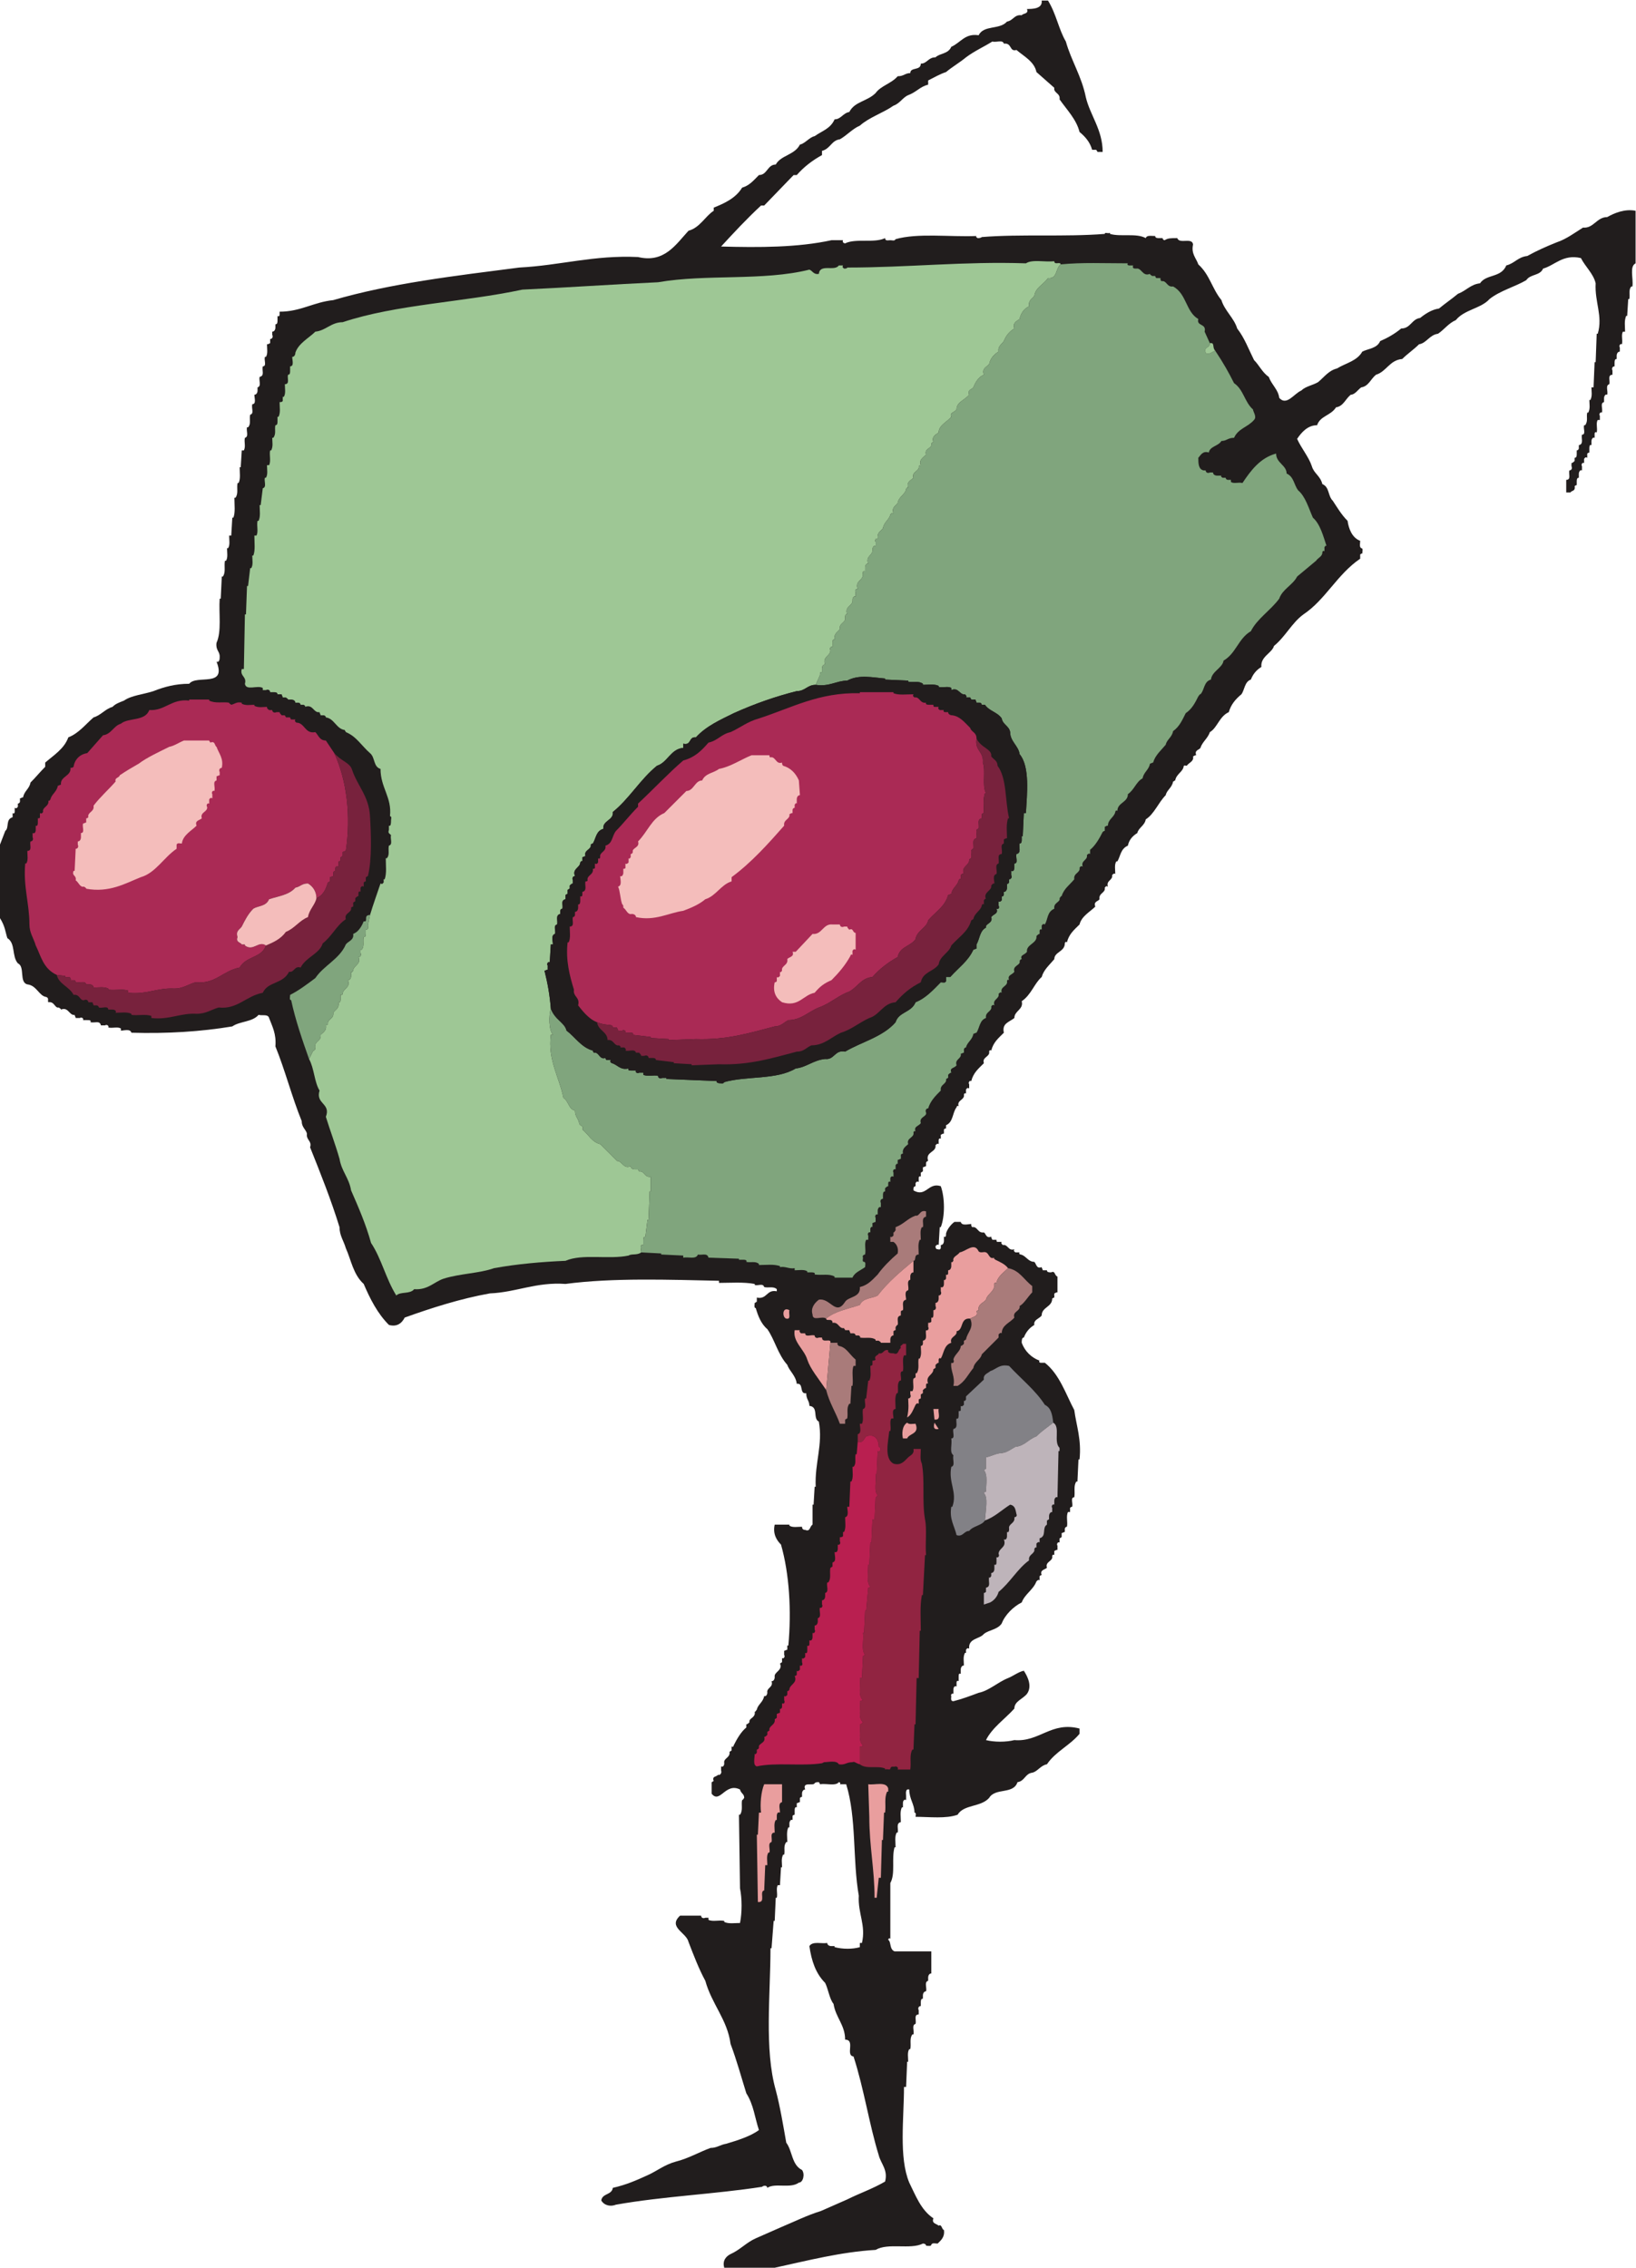 <?xml version="1.0" encoding="UTF-8" standalone="no"?>
<svg
   xmlns:dc="http://purl.org/dc/elements/1.1/"
   xmlns:cc="http://creativecommons.org/ns#"
   xmlns:rdf="http://www.w3.org/1999/02/22-rdf-syntax-ns#"
   xmlns:svg="http://www.w3.org/2000/svg"
   xmlns="http://www.w3.org/2000/svg"
   xmlns:sodipodi="http://sodipodi.sourceforge.net/DTD/sodipodi-0.dtd"
   xmlns:inkscape="http://www.inkscape.org/namespaces/inkscape"
   version="1.1"
   id="svg2"
   xml:space="preserve"
   width="207.467"
   height="287.6"
   viewBox="0 0 207.467 287.6"
   sodipodi:docname="Invader Groot.eps"><defs
     id="defs6" /><sodipodi:namedview
     pagecolor="#ffffff"
     bordercolor="#666666"
     borderopacity="1"
     objecttolerance="10"
     gridtolerance="10"
     guidetolerance="10"
     inkscape:pageopacity="0"
     inkscape:pageshadow="2"
     inkscape:window-width="640"
     inkscape:window-height="480"
     id="namedview4" /><g
     id="g10"
     inkscape:groupmode="layer"
     inkscape:label="ink_ext_XXXXXX"
     transform="matrix(1.333,0,0,-1.333,0,287.6)"><g
       id="g12"
       transform="scale(0.1)"><path
         d="m 997.004,2157 c 7.996,-13 9.996,-27 16.996,-39 5,-18 15,-33 19,-53 4,-17 16,-31 16,-52 h -5 c 0,1 -1,1 -1,2 h -4 c -2,7 -6,12 -12,17 -3,12 -12,21 -19,31 1,6 -6,6 -5,11 l -17,15 c -2,10 -12,15 -18.996,21 -7.004,-2 -4.008,7 -12.004,6 -1,4 -7.004,1 -11,2 -8,-5 -16.996,-9 -25,-15 -6.004,-5 -13,-9 -19,-14 -6,-2 -11,-5 -17.004,-8 v -4 c -7.996,-2 -10.992,-7 -18.996,-10 -5,-2 -8,-8 -14,-10 -10,-7 -22.996,-11 -32.004,-19 C 811,2035 806,2029 799,2025 c -8,-1 -9,-9 -16.996,-11 v -4 c -9.008,-5 -17.004,-11 -24.008,-19 H 755 l -27.996,-29 H 724 c -14,-13 -26.004,-26 -38,-39 36.004,-1 73,-1 105,6 h 11.004 c -1.004,-2 0.992,-3 1.996,-3 10,5 28.004,0 38.004,5 0,-3 2.996,-2 5,-2 1.996,0 3.996,-1 5,1 20.992,6 50.992,2 76.996,3 -1.004,-1 0,-1 1,-2 1,0 2.996,0 4,1 37,3 79,0 117,3 0,2 3,0 5,1 v -1 c 10,-3 25,1 34,-4 1,3 5,2 9,2 0,-2 2,-2 4,-2 h 3 c 0,-1 1,-2 2,-2 3,2 6,2 12,2 2,-6 14,1 15,-6 -2,-9 3,-13 5,-19 11,-10 13,-23 22,-34 3,-10 12,-17 15,-27 7,-9 11,-20 16,-30 5,-5 8,-12 14,-16 3,-8 9,-12 10,-20 7,-8 14,4 21,7 4,4 11,5 16,8 6,5 10,11 18,13 8,5 19,7 24,16 6,3 14,3 17,10 7,3 14,7 20,12 9,0 10,9 18,10 5,4 11,8 18,9 6,5 12,9 18,14 8,3 12,9 21,10 6,9 20,5 25,17 8,2 11,8 20,9 9,5 18,9 28,13 9,3 17,9 25,14 10,-1 13,10 23,10 7,4 17,8 27,6 v -50 c -6,-3 -2,-14 -3,-22 h -1 c -3,-3 -1,-8 -2,-12 h -1 l -1,-16 h -1 c -2,-5 -1,-10 -1,-15 h -2 c -2,-3 0,-8 -1,-12 -2,1 -3,-2 -2,-3 v -4 c -2,0 -3,-2 -3,-4 v -3 c -2,0 -2,-2 -2,-4 v -3 c -2,0 -3,-2 -2,-4 v -4 c -5,0 -2,-6 -3,-9 -4,-1 -1,-7 -2,-10 -2,1 -3,-2 -3,-3 v -4 c -4,-1 -1,-6 -2,-10 -2,1 -3,-2 -2,-3 v -4 h -2 c -2,-3 0,-8 -1,-12 -1,1 -2,0 -2,-1 v -4 c -2,1 -3,-2 -3,-3 v -4 c -2,1 -2,-2 -2,-3 v -4 c -1,0 -2,-1 -2,-1 v -4 c -2,1 -2,0 -3,-1 v -4 c -2,1 -3,-2 -2,-3 v -4 c -2,1 -3,-2 -3,-3 v -4 c -2,0 -2,-2 -2,-4 v -3 c -1,0 -2,-1 -2,-1 1,-5 -3,-4 -4,-6 h -4 v 12 c 5,0 2,6 3,9 2,0 3,2 2,4 v 3 c 1,0 2,1 3,2 v 3 c 2,0 2,2 2,4 v 3 c 1,0 2,1 2,2 v 3 c 5,1 2,7 3,10 4,0 1,6 2,9 h 1 c 3,4 1,8 2,12 h 1 c 2,4 1,8 1,12 h 1 c 2,4 1,8 1,12 h 2 l 1,24 h 1 l 1,27 h 1 c 5,17 -3,30 -2,48 -2,9 -10,16 -14,24 -17,4 -25,-7 -36,-10 -3,-7 -12,-5 -16,-11 -10,-6 -25,-10 -35,-18 -8,-9 -24,-10 -32,-20 -7,-3 -11,-9 -17,-13 -8,-1 -11,-9 -18,-10 -5,-5 -11,-9 -16,-14 -12,-1 -15,-12 -25,-15 -5,-4 -7,-11 -14,-12 -3,-2 -6,-7 -10,-7 -5,-4 -7,-11 -14,-12 -5,-8 -15,-8 -18,-17 -9,0 -15,-7 -19,-13 4,-9 11,-17 14,-26 2,-7 8,-9 10,-17 7,-3 5,-11 10,-16 4,-6 8,-13 14,-19 1,-7 4,-16 12,-19 0,-2 -1,-6 1,-7 2,0 1,-3 1,-5 -1,0 -2,-1 -2,-1 v -4 c -22,-15 -33,-39 -54,-53 -11,-8 -17,-21 -28,-30 -2,-7 -13,-10 -12,-20 -5,-3 -8,-7 -10,-12 -6,-2 -6,-10 -9,-14 -6,-5 -10,-10 -12,-17 -9,-4 -11,-15 -18,-19 -2,-6 -7,-9 -9,-15 -1,-2 -6,-2 -4,-7 -2,0 -2,-1 -3,-1 1,-5 -4,-6 -6,-9 -1,0 -3,1 -3,-1 -1,-5 -7,-7 -8,-13 -1,0 -1,-1 -2,-1 -1,-6 -6,-8 -7,-13 -7,-7 -11,-18 -19,-23 -1,-6 -7,-8 -8,-13 -5,-3 -8,-7 -9,-12 -7,-3 -7,-10 -10,-15 h -1 c -2,-3 -1,-8 -1,-12 -1,1 -2,0 -3,-1 1,-5 -6,-5 -4,-11 -2,1 -2,0 -3,-1 1,-5 -6,-5 -5,-11 -1,-2 -6,-2 -4,-7 -5,-5 -13,-9 -15,-17 -5,-5 -10,-9 -12,-17 -1,1 -2,0 -2,-1 0,-8 -10,-8 -10,-15 -5.004,-6 -10.004,-10 -12,-17 -7,-6 -10,-17 -18.996,-23 1.996,-8 -7.004,-9 -7.004,-16 -5,-4 -12.004,-5 -10,-14 -5,-5 -10,-9 -12.004,-17 -0.992,1 -1.996,0 -1.996,-1 1.004,-5 -7,-5 -5,-11 -5,-5 -10,-9 -12,-17 -1.996,1 -3,-2 -1.996,-3 v -4 C 920,1123 920,1122 919,1121 v -4 c -1.004,1 -1.996,0 -1.996,-1 0.992,-5 -7.004,-5 -5,-11 -1.004,1 -2.004,0 -2.004,-1 -4,-5 -2.996,-14 -10,-17 v -3 c -1,0 -2.004,-1 -2.004,-1 v -4 C 896,1079 896,1078 895,1078 v -4 c -1,1 -2.004,0 -2.004,-1 v -4 c -0.992,1 -1.996,0 -2.996,-1 1,-7 -10,-6 -7.004,-15 -0.992,0 -1.996,-1 -1.996,-2 v -3 c -1,0 -2,-1 -3.004,-1 v -4 c -0.992,0 -0.992,-1 -1.996,-1 v -4 c -1,1 -2,0 -2,-1 v -4 c -1.996,1 -1.996,0 -3,-1 v -3 c -1,0 -2,-1 -2,-2 v -2 c 12,-7 13.996,8 26,4 4,-11 4,-29 0,-39 h -1 l -1.004,-17 C 892.004,974 891,973 890,971.996 890,971 890,969 892.004,969 c 0.992,0 1.996,-1 2.996,1 v 3 c 2.004,0 2.996,2 2.996,3.996 V 981 c 2.004,-1 2.004,0.996 2.004,3 1,4 5,9 7.996,11 H 914 c 1,-4 7,-2 10,-2 0,-2 0,-2 1,-3 5,1 5,-6 11,-5 1.996,-1 1.996,-6 6.996,-4 0,-2 1.004,-2 1.004,-3 h 3.996 c 0,-1.004 0,-2 1.004,-2 h 3.996 c -0.992,-1 0,-2 1.004,-3 5,1 5,-6.004 11,-4 -1,-2.004 0,-2.004 1,-3 h 4 c -1,-1 0,-2 1,-2 5,-1 6.996,-7.004 13,-7.004 2,-1.996 2,-6.996 7,-5 C 991,951 992.004,950 992.004,949 H 996 c 0,-2.004 1.996,-2.004 4,-2.004 4,2.004 3,-2.996 6,-3.996 v -15 c -2,0 -2,-1.004 -3,-1.004 V 923 c -1,0 -2,-1.004 -2,-1.004 C 1001,914 991,914 991,906 c -2,-3 -8.004,-4.004 -7,-9.004 C 979,894 976,890 974,885 c -1.996,0 -1.996,-3.004 -1.996,-5 C 975,871.996 981,866 989,863 c -1.004,-1.004 0,-2 1,-2 h 4 c 14,-11 20,-30 28,-45 2,-15 7,-28 5,-47 h -1 l -1,-21 h -1 c -3,-4 -1,-10 -2,-15 -4,0 -1,-6.004 -2,-9 -1,0 -2,-1 -2,-1 v -4 h -2 c -2,-4 0,-10 -1,-14 -1,0 -2,-1 -2,-2 v -3 c -1,0 -2,-1 -3,-1 v -4 c -1,0 -1,-1 -2,-1 v -4 c -2,1 -3,-2 -2,-3.004 V 683 c -2,0 -2,-1.004 -3,-1.004 V 678 c -1,1 -2,0 -2,-1.004 1,-5 -7,-5 -5,-10.996 -2,-2 -7,-2 -5,-7 -1,0 -2,-1 -2,-1 v -4 c -1.004,1 -1.996,0 -3,-1 -3.004,-8 -11,-12 -13.996,-20.004 C 964,629 956,621 952.996,612.996 949,606.996 941,606.996 936,602.996 932.004,597.996 921,599 922.004,589 920,590 920,589 919,587.996 V 585 h -1.004 C 916,581 917.004,576.996 917.004,572.996 915,572.996 914,571 914,569 v -4 c -1.996,1 -1.996,-1 -1.996,-3.004 v -4 c -1.004,1.004 -2.004,0 -2.004,-1 v -4 c -2.004,1.004 -2.996,-1 -2.996,-2.996 v -4 C 906,546.996 904,545 905,544 c 0,-2.004 -1,-5 2.004,-5 7.996,2 15.992,5 23.996,7.996 10,2.004 18,10 28,14.004 5,1.996 10,5.996 15,6.996 3.996,-6 8.004,-15 3.004,-21.996 C 972.996,541 965,539 965,531.996 c -9,-10 -21,-17.996 -27.004,-30 8.004,-1.996 19.008,-1.996 27.004,0 24,-1.996 35,18.004 62,11 v -5 c -9,-11 -23,-16.996 -31,-28.996 -6,-1.004 -8.996,-7.004 -13.996,-8 C 975,470 975,462.996 967.996,461.996 964,450 947.004,456.996 941,446.996 932.996,437.996 917.004,441 911,431 c -11,-4.004 -27,-2 -40,-2 0,1 1.004,3.996 -1,3.996 0,8.004 -5,13.004 -5,22.004 -4,1 -2.996,-4 -2.996,-6 v -4 C 860,446 859,444 859,441.996 v -4 h -1.004 C 856,434 857.004,429 857.004,424 852.004,422.996 855,416.996 854,414 h -1.004 c -1.996,-4 -0.992,-9 -0.992,-14 H 851 c -3.004,-11 1.004,-25 -3.996,-34 v -53.004 c -1.004,1.004 -2.004,0 -2.004,-1 2.996,-1.996 1,-9 6,-10.996 h 35 v -21 c -2,0 -3.004,-2.004 -3.004,-4 v -3.004 c -3.996,-1 -0.992,-6.996 -1.996,-10 -2,0 -3.004,-1.996 -3.004,-3.996 v -3 C 876,256 876,254 876,251.996 V 249 c -2,0 -3.004,-2.004 -2,-4 v -4 c -5,0 -1.996,-6 -3,-9.004 -3.996,-0.996 -1,-6.996 -2,-10 h -1.004 c -2.996,-4 -0.992,-9 -1.996,-14 h -1 C 862.996,205 864,200 864,196 h -1.004 l -0.992,-24.004 H 860 c 0,-30 -5,-66.996 5,-90.996 6,-12 11,-26 22.996,-34.004 -1.996,-5 3.004,-5 5,-6.996 3.004,1.996 3.004,-4 5,-4 C 899,29 895,26 892.004,22.996 c -2.004,0 -5,1.004 -6.004,-1 C 886,20 882.004,21 881,21 c 0,0.996 -1,1.996 -3.004,1.996 -11.996,-6 -32.996,1.004 -45,-6 C 800,15 769,6.996 737.004,0 H 689 c -1.996,6.996 2,11 6,12.996 9,4 15,11.004 24,15 8.996,4 16,7.004 25,11.004 12,5 23.996,11 37,15 9,3.996 16.004,7 25,11 11.996,6 24,10 36.004,16.996 C 845,92.996 837.996,99 836,106.996 827.004,136 822.004,170 812.004,201 804,201.996 814,216.996 804,216.996 c 0,14.004 -9,21 -11.004,34.004 -3.996,5 -5,14 -7.996,20 -9,9 -12.996,20.996 -15,35 2.996,5 12.004,1.996 17.004,3 0,-2.004 1.996,-3 3.996,-3 h 3 v -1 c 8.004,-2.004 17,-2.004 23.996,0 v 4 H 820 c 4,17 -4,27.996 -2.996,45 C 811,387.996 815,427.996 805,460 h -6 c 1,1 0,1.996 -1.004,1.996 C 795,457.996 786,461 780,460 c 0,1 -1,1.996 -1,1.996 -1.996,0 -3,0 -4,-0.996 -1,-3.004 -12.004,1.996 -9,-6 -2,0 -3.004,-2.004 -3.004,-4 v -3.004 c -0.992,0 -1.996,-1 -1.996,-1 v -4 c -1,0 -2,-1 -3.004,-1 v -4 C 756,439 756,436 756,435 v -4 c -1,0 -2,-1 -2,-1 v -4 c -1.996,0.996 -3,-2 -3,-3.004 V 419 h -1 c -2.004,-4 -1,-10 -1,-14 h -1.004 C 745,401 747.004,396.996 746,392.996 h -1 C 742.996,389 744,385 744,381 h -1.004 l -0.992,-17 H 740 c -2.004,-3 0,-8 -1,-12.004 h -1.004 L 737.004,330 H 736 l -2,-26 h -1.004 c 0,-44 -5.992,-96.004 5,-135 4.008,-15 7.004,-33 10,-50 6.004,-8 5,-21.004 15,-26.004 C 766,89 764,81 760,81 c -7.996,-6 -22.996,0 -30,-5 0,0.996 -1,1.996 -2.004,1.996 -0.992,0 -1.996,0 -2.996,-1 C 680,70 631,67.996 586,60 c -5,-2.004 -11,-1 -13.996,4 0.992,7 10,5 10.992,12 C 596,79 605,82.996 616,87.996 c 9,4 16.004,10 26.996,13.004 12.004,3 22.004,9 33.004,13 6.004,0 9,2.996 15,3.996 10,3.004 23,7.004 31.004,13.004 -4.008,11.996 -5,24 -12.004,35 -5,15.996 -9,30.996 -15,46.996 -2.996,23.004 -17.996,38.004 -24,60 -6,11.004 -11,24 -16,37.004 -2.004,9 -20,14 -7.996,25 h 20 c 0,-2.004 1.996,-3.004 3.996,-2.004 h 3 V 331 c 3.996,-2 10,0 15,-1 v -1 c 3.996,-2.004 10,-1.004 15,-1.004 2,10 2,23.004 0,33.004 l -1.004,70 H 704 c 3.004,4 1,10 2,14 1.004,0 1.004,1 1.996,1.996 C 707.996,451 705,451 704,455 c -14,6.996 -19,-14 -26.996,-4 v 10.996 c 0.992,0 0.992,1 1.996,1 -1.996,5 3.004,4 3.996,6.004 2.004,-1.004 4.008,2 3.004,3.996 v 4 c 1.996,-0.996 3,1 3,3.004 -1.004,5 6,5 5,11 1,0 1,0.996 2,0.996 V 496 c 1.004,-1 1.996,0 1.996,0.996 C 701,502.996 705,510 710,514 v 2.996 c 1,0 2.004,1 2.996,2.004 -0.992,3.996 6.004,3.996 5,10 1.004,0 1.004,1 2.004,2 1,5 6,6.996 7.004,13 1.996,-1.004 2.996,2 2.996,2.996 -1,5 6,5 4,11 2,0 3.004,2.004 3.004,4 -1.004,5 7.996,6 5,13.004 0.992,0 0.992,1 1.996,1 v 4 c 2,-1 3.004,1.996 2,2.996 v 4 c 1.004,0 1.996,1 3,1 v 4 h 1 C 752.996,625 751,660 742.996,688 739,691.996 735,698 737.004,706.996 H 751 V 706 c 3,-2 8,-1 11.996,-1 0,-2 1.004,-3.004 3.004,-3.004 5,-1.996 4,3.004 6.996,5 V 726 H 774 l 1,17 h 1 c -1,23 6.996,40 3,62 -6.004,3 0,14 -9,15 0,5 -2.996,6 -2.996,11.996 C 760,831 765,841.996 757.996,841 757.004,849 751,853 749,859 c -9,10 -11.996,24 -19,34 -6,5 -9,13 -11,20 -1.996,0 -1.004,3.996 -1.004,5 1.004,0 1.004,1 2.004,1 v 4 c 10,-2 9,8 19,6 v 2 c -3,3 -8,0.996 -11.996,2 -1.004,3.996 -6.004,1 -9.008,2 v 1 C 707.004,938 695,936.996 684,936.996 V 939 c -46.996,1 -101.004,2.996 -146.004,-3 C 510,938 491,928 466,926.996 437.996,921.996 410,913 385,904 c -2.996,-6 -7.996,-9 -15,-7.004 -11,11.004 -17.996,25 -24,39.004 -10,9 -12,23 -17,34 -1.996,6.996 -6.004,11.996 -6.004,20 C 315,1016 305,1041 295,1066 c 2.004,6 -4,7 -2.996,13 -1.004,4 -5,6 -5,12 -9.008,22 -16.004,49 -25,71 0.992,12 -3.004,19 -6.004,27 -1,4 -7,2 -10,3 -6,-7 -18.004,-6 -25,-11 -30,-5 -62,-7 -96,-6 -1,4 -7.004,2 -10,2 v 2 c -2.996,2 -7.996,0 -12.004,1 1.004,2 -1.996,3 -2.996,2 h -4 c -1,5 -6,2 -10,3 1.004,2 -1,2 -3.004,2 H 79 c 1,2 -1.996,3 -3,2 h -3.996 c 0,1 -1.004,2 -1.004,3 -5,-1 -6,8 -13.004,5 0,1 -0.992,1 -1.996,2 -3.996,-1 -3.996,6 -10,5 -1,1 1.004,4 -2,5 -6.996,1 -9,11 -18,12 -8.004,2 -2,17 -8.996,20 C 11,1248 15,1260 7.004,1265 5,1271 5,1276 0,1284 v 70 l 5,13 c 4,3 0,11 7.004,13 v 4 c 0.992,-1 1.996,0 1.996,1 v 4 c 2,-1 2,0 3.004,1 v 3 c 0.992,0 1.996,1 1.996,2 v 3 c 1,0 2,1 3.004,1 0.992,6 5.992,8 6.996,14 5,5 8.996,10 13.996,15 v 4 C 51,1439 61,1445 65,1456 c 10,4 16,12 24,19 7,2 11,8 18.004,10 2.996,3 5.992,4 10.992,6 7.004,5 19.008,6 28.004,9 10,4 21.004,7 34,7 7.004,9 36,-4 26,21 3,-1 3,3 3,5 0,5 -4,6 -3,13 5,11 1.996,28 3,42 h 1 l 1,21 h 1.004 c 2.996,4 0.992,10 1.996,15 h 1 c 2.004,3 1,8 1,12 h 1.004 c 1.996,3 0.992,8 0.992,12 H 220 l 1,17 h 1.004 c 1.996,5 0.992,12 0.992,19 H 224 c 3.004,4 1,9 2,14 h 1.004 c 1.996,4 0.992,10 0.992,15 H 229 l 1,16 h 2.004 c 1.996,4 0,8 0.992,12 4.008,1 1.004,7 2.004,10 h 1 c 3,3 1.004,8 1.996,12 4.008,1 1.004,6 2.004,10 4,0 2.004,6 2.004,9 1.996,0 2.996,2 2.996,4 v 3 c 4,1 1,7 2.004,10 5,1 1.996,6 2.996,10 4,0 1,6 2.004,9 h 0.992 c 2.004,3 1.004,8 1.004,12 2,0 2,1 3.004,1 v 4 c 1.996,0 2.996,2 1.996,4 v 3 c 2,0 3.004,2 3.004,4 v 3 c 1.996,0 1.996,2 1.996,4 v 4 c 1,-1 2,0 2,1 v 3 c 20,0 31.996,9 51.004,11 55,16 115,23 176.996,31 38.996,2 71,12 113.004,10 25,-6 35.992,12 47.996,25 11,3 16,14 24,19 v 3 c 10,4 21,9 27,19 6.996,2 11.004,7 16.004,12 7.996,0 7.996,10 15.992,10 5,9 18.004,9 23.004,19 5,1 9,7 14,8 7.004,5 15,7 19,16 6,0 8.004,6 13.996,7 5,10 17.004,10 25,18 5,7 15,9 21.004,16 6,0 7,3 12,3 0,6 10,2 10,9 6.004,0 6.996,6 14,6 4,4 12.004,3 15,10 9,4 12.996,13 26,11 5,10 20,5 26.996,13 6.004,1 7.004,7 14.008,6 0.992,2 6.996,1 5,6 5,0 15,0 13.996,8 1.996,0 4,0 6.004,0"
         style="fill:#211d1d;fill-opacity:1;fill-rule:nonzero;stroke:none"
         id="path14" /><path
         d="m 1003,1909 c 0,-4 6,0 6,-3 -5,-4 -3,-14 -11.996,-13 -4.008,-6 -12.004,-9 -13.004,-17 -1.996,-3 -6.004,-4 -5,-10 -5,-2 -8,-7 -9,-12 -2.996,-2 -7.004,-4 -5,-9 -5,-3 -7.996,-7 -10,-12 -2.004,-3 -6,-5 -5,-10 -5,-3 -7.996,-7 -9,-12 -3.004,-3 -7,-4 -5,-10 -5,-2 -8.004,-7 -10,-12 -1,-2 -6,-2 -3.996,-7 -4.008,-5 -12.004,-7 -12.004,-14 -2.004,-3 -7.004,-3 -5,-7 -4,-5 -12.004,-8 -12.004,-15 -2.996,-2 -6.996,-4 -5,-9 -0.992,0 -1.996,-1 -1.996,-2 1.004,-4 -7,-4 -5,-10 -3.004,-3 -7,-5 -5,-10 -1,0 -2,-1 -2,-1 1,-5 -6.996,-5 -5,-11 -3,-3 -6.996,-4 -5,-10 -1.004,1 -1.996,0 -1.996,-1 -1.004,-5 -7.004,-7 -8.004,-13 -1.996,-3 -6.004,-4 -4,-10 -2.004,1 -2.004,0 -2.996,-1 -1.004,-5 -6.004,-7 -7.004,-13 -2.004,-3 -6,-4 -5,-10 -2.004,1 -2.996,-2 -2.004,-3 v -4 c -1.996,1 -2.996,-2 -2.996,-3 1,-6 -7.004,-6 -4,-14 -2,1 -3.004,-2 -3.004,-3 v -4 c -1.996,1 -2.996,-2 -1.996,-3 0,-6 -8.004,-6 -5,-14 -2,1 -3.004,-2 -2,-3 v -4 c -1.996,1 -3,-2 -3,-3 1.004,-6 -8.004,-6 -5,-14 -2,1 -2,-2 -2,-3 1,-5 -6.004,-5 -5,-11 -1.996,-3 -6.004,-4 -5,-10 -1.996,1 -1.996,-2 -1.996,-3 v -4 c -2.004,1 -3.004,-2 -2.004,-3 0,-6 -7.996,-6 -5,-14 -2.004,1 -2.996,-2 -2.996,-3 v -4 C 780,1519 780,1516 780,1515 l -4,-9 c -8.004,0 -10,-6 -18.004,-6 -20,-5 -40,-12 -60,-21 -11.996,-6 -25.992,-12 -35.992,-23 -7.004,1 -4.008,-8 -12.004,-6 v -4 c -12.004,-1 -15,-14 -25,-17 -16,-13 -26,-31 -42.004,-44 1.004,-8 -10,-8 -8.996,-16 -6.996,-2 -6.996,-9 -10,-14 -1.004,0 -1.996,-1 -1.996,-1 0.992,-5 -7.004,-5 -5,-11 -1.004,0 -2.004,-1 -3.004,-1 v -4 c -1.004,1 -1.004,0 -1.996,-1 0,-5 -8.004,-6 -5,-13 -2.004,0 -3.004,-2 -2.004,-4 v -3 c -1,0 -2.004,-1 -2.996,-2 v -3 C 541,1312 541,1311 540,1311 v -4 c -1,0 -2.004,-1 -2.004,-1 v -4 c -5,-1 -1.996,-6 -2.996,-9 -1,0 -2.004,-1 -2.004,-2 v -3 c -5,-1 -1.996,-7 -2.996,-10 -4,-1 -1,-6 -2.004,-9 C 524,1268 526,1262 526,1259 h -2 l -1.004,-17 C 521,1243 520,1240 521,1239 v -4 c -1,0 -2,-1 -3.004,-1 3.004,-12 5,-23 6.004,-36 -1.996,-7 -1.996,-20 2,-25 h -2 c -3,-24 8.004,-40 12,-60 5,-3 5,-11 11.004,-12 0,-6 2.996,-7 3.996,-12 0,-3 5,-2 3,-6 6,-5 8.996,-12 17,-14 l 16.004,-16 c 5,0 5.992,-8 12.996,-5 0,-2 2.004,-3 4,-3 h 3.004 c 0,-1 0.992,-1 0.992,-2 5,1 5,-6 11.004,-5 v -14 h -1.004 l -0.992,-27.004 H 616 L 614,981 c -1.996,0 -1.996,-2 -1.996,-4.004 V 973 c -4.008,1 -2.004,-4 -2.004,-7 -4,-3 -9,-1 -12.004,-3 C 579,959 554,965 537.996,958 515,956.996 492.004,955 470,951 c -14,-5 -32.004,-5 -47.996,-10 -9.008,-3 -15,-11 -28.004,-10 -4,-5 -13,-2 -16.996,-6 -10,16 -14.008,35 -24.008,50 -5,18 -11.996,34 -18.996,50 -1.996,12 -9,18 -11.004,30 -3.996,14 -8.996,27 -12.996,40 5,13 -10,12 -6,25 -5,8 -5,21 -10,30 l 3.996,8 c 2.004,0 2.004,2 2.004,4 -1,5 6,5 5,11 2.004,2 6,4 5,9 1,0 1,1 2.004,1 -1.004,5 5.992,5 5,11 1.996,3 5.992,4 5,10 1.996,-1 1.996,2 1.996,3 v 4 c 1,0 2,0 2,1 0,5 8,6 5,13 1.996,0 3,2 3,4 v 4 c 1,-1 1,0 2,1 0,5 8,6 5,13 1.996,0 3,2 1.996,4 v 3 H 344 c 3.004,3 1,8 2,12 1.996,0 1.996,2 1.996,4 v 3 c 2.004,0 3.004,2 2.004,4 l 2.004,10 c 2.996,10 6.996,21 10,30 1.996,-1 1.996,0 2.996,1 v 3 h 1 c 1.996,6 1.004,13 1.004,20 h 0.992 c 3.004,3 1.004,8 2.004,12 4,1 1,7 2.004,10 -2.004,2 -3.004,2 -2.004,5 v 4 c 2.004,-1 2.004,3 2.004,5 0,1 0.992,4 -1.004,4 1.996,18 -8.996,27 -8.996,45 -7.004,2 -5,11 -10,15 -8.004,7 -13.004,16 -23.004,20 0,1 -1.004,1 -1.004,2 -7.996,1 -10,11 -17.996,12 0,1 -1,2 -2.004,2 H 305 c 0,1 -1,2 -1,3 -6.004,-1 -6.004,8 -14,5 1,1 0,1 -1,2 h -3 c 0,1 -1,2 -2,2 h -3 c 0,2 -2,3 -3.996,3 H 274 c 0,1 -1.004,1 -1.996,2 H 269 c 0,1 -1.004,2 -1.004,3 H 264 c 0,2 -1.996,2 -4,2 h -2.996 c 0,2 -2.004,3 -4.008,2 H 250 v 2 c -5,3 -16,-3 -17.004,4 2.004,7 -5,7 -2.996,14 h 2.004 l 0.992,52 H 234 l 1,27 h 1 l 1.996,17 H 239 c 2,3 1,8 1,12 h 1 c 1.996,5 1.004,12 1.004,19 H 244 c 2,4 0,9 1,14 h 1 c 1.996,4 1.004,10 1.004,15 h 0.992 l 2.004,16 c 4,1 1,7 2.004,10 h 0.992 c 2.004,3 1.004,8 1.004,12 h 2 c 1.996,4 0,10 1.004,14 h 0.992 c 2.004,4 1.004,8 1.004,12 h 1 c 2.996,4 1,8 2.004,12 1.996,0 1.996,2 1.996,4 v 4 h 1 c 2.004,4 1,9 1,14 1.996,0 1.996,0 3,1 v 4 h 1 c 2.004,3 1,8 1,12 5,0 1.996,6 3,9 2,0 2,2 2,4 v 4 c 4,0 1.996,6 1.996,9 2.004,0 3.004,2 3.004,4 3,9 13,14 19,20 10,1 15,9 26,9 51.004,17 115,19 171.004,31 42.996,2 85.992,5 128.996,7 46.004,8 100,1 144,12 2.996,-1 4,-5 9,-4 1,10 15,2 18.996,8 h 4.008 c -1.004,-2 0,-2 0.992,-3 1.004,0 3.004,0 3.004,1 58,0 111.004,6 170,4 6.004,4 18,1 27,2"
         style="fill:#9ec795;fill-opacity:1;fill-rule:nonzero;stroke:none"
         id="path16" /><path
         d="m 1073,1907 c -1,-1 0,-2 1,-2 h 4 c -1,-3 1,-3 3,-3 5,1 6,-8 13,-5 0,-1 1,-1 2,-2 h 3 c 0,-1 1,-2 1,-2 h 4 c 0,-2 0,-2 1,-3 5,1 5,-6 11,-5 13,-7 12,-24 24,-31 -2,-7 8,-4 6,-12 l 5,-11 c 0,-5 -6,-3 -4,-9 1,-2 4,-1 9,2 8,-12 13,-21 18,-31 9,-6 10,-18 18,-25 0,-2 4,-7 1,-10 -6,-7 -15,-8 -19,-17 -6,0 -7,-3 -12,-3 -3,-5 -11,-5 -12,-11 -6,2 -8,-3 -10,-5 0,-5 0,-11 5,-12 h 2 c 0,-2 2,-3 4,-2 h 3 c 0,-2 2,-3 4,-3 h 4 c -1,-1 0,-1 1,-2 h 3 c 0,-1 1,-2 2,-2 h 3 v -2 c 3,-2 7,0 11,-1 8,12 17,24 32,28 0,-9 10,-11 10,-19 7,-3 7,-11 11,-16 7,-6 10,-17 14,-26 7,-6 10,-18 13,-27 -1,1 -1,0 -2,-1 v -4 c -1,1 -2,0 -2,-1 0,-4 -4,-5 -6,-8 -6,-5 -12,-10 -18,-15 -4,-8 -14,-12 -17,-21 -8,-11 -21,-19 -27,-31 -12,-7 -14,-21 -26,-28 -1,-7 -11,-10 -12,-18 -7,-2 -6,-10 -10,-14 -1,0 -1,-1 -2,-2 -3,-6 -6,-12 -12,-16 -3,-6 -6,-13 -12,-17 -1,-6 -6,-8 -7,-13 -5,-6 -10,-10 -12,-17 -1,0 -2,-1 -3,-1 -1,-6 -6,-8 -7,-14 -6,-3 -8,-11 -14,-15 0,-8 -10,-8 -10,-16 -1,1 -2,0 -2,-1 -1,-5 -7,-7 -7,-13 -2,0 -2,-1 -3,-1 v -4 c -1,0 -2,-1 -2,-1 -3,-6 -7,-13 -12,-17 v -4 c -1,1 -2,0 -3,-1 1,-5 -6,-5 -4,-11 -2,1 -2,0 -3,-1 1,-5 -6,-5 -5,-11 -4,-5 -10,-9 -12,-16 -1,0 -1,-1 -2,-2 1,-4 -6,-4 -5,-10 -7,-3 -5.996,-10 -9,-15 -1.996,1 -1.996,0 -3,-1 v -4 c -1,1 -2,0 -2,-1 v -3 c -1.004,0 -1.996,-1 -3,-2 1.004,-7 -10,-8 -8.996,-15 -2.004,-3 -7.004,-3 -5,-7 -1.004,0 -2.004,-1 -2.004,-2 1,-4 -7.004,-4 -5,-10 -2.004,-3 -7.004,-3 -5,-8 -1,1 -2.004,0 -2.004,-1 1.004,-5 -6.996,-5 -5,-11 -0.992,1 -1.996,0 -2.996,-1 1,-5 -6,-5 -4,-11 -2,1 -2,0 -3.004,-1 1.004,-5 -5.992,-5 -5,-11 -5.992,-2 -5.992,-9 -8.996,-14 -1.004,0 -1.996,-1 -3,-1 -1,-6 -6,-8 -7,-13 -1.004,0 -1.996,-1 -1.996,-2 v -3 c -1.004,0 -2.004,-1 -3.004,-1 1,-5 -6.004,-5 -4,-11 -2.004,-3 -7.004,-2 -5,-7 -1,0 -2.004,-1 -2.996,-2 v -3 c -1.004,0 -1.004,-1 -2.004,-1 1,-5 -6,-5 -5,-11 -5,-5 -10,-10 -12.004,-17 -1.996,0 -2.996,-2 -1.996,-4 1.004,-4 -7,-4 -5,-10 -2,-3 -7,-3 -5,-8 -1,1 -2,0 -2,-1 1,-5 -6.996,-5 -5,-11 -1.996,-2 -6.004,-4 -5,-9 -1.004,0 -1.996,-1 -1.996,-1 v -4 C 856,1055 855,1054 854,1054 v -4 c -1.004,1 -1.004,0 -1.996,-1 v -4 C 850,1046 849,1043 850,1042 v -4 c -2.004,1 -2.004,0 -2.996,-1 v -4 C 846,1034 845,1033 845,1032 v -3 c -1,0 -2.004,-1 -2.996,-2 v -3 C 840,1024 840,1022 840,1020 v -3 c -2.004,0 -2.996,-2 -2.004,-4 v -4 C 836,1010 835,1007 835,1006 v -4 c -2.004,1 -2.996,-2 -2.004,-3 v -4 C 832.004,995 831,994 830,994 v -4 c -1,1 -1,0 -2.004,-1 v -4 C 826,986 825,983 826,981.996 V 978 h -2 c -1.996,-4 0,-9 -1.004,-14 -0.992,0 -2.996,-1 -1.996,-3 0,-1 -1,-4.004 1.004,-4.004 1.996,0 0.992,-3.996 0.992,-5 -3.996,-2.996 -10,-5 -11.996,-10 H 794 V 943 c -5,3 -11.996,1 -19,2 1,1.996 -2.004,1.996 -2.996,1.996 h -4.008 V 948 C 765,950 760,949 756,949 v 2 c -5,-1 -8.996,2 -13.996,0.996 V 953 c -6.004,2 -13.004,1 -20,1 v 1 C 719,958 714,956 710,956.996 711,959 707.996,959 707.004,959 h -4.008 v 1 L 674,961 c -1.004,5 -6.996,2 -10,3 -1.996,-5 -9,-2.004 -14,-3 v 2 l -21,1 v 1 l -19,1 c 0,3 -2.004,8 2.004,7 v 3.996 c 0,2.004 0,4.004 1.996,4.004 l 2,15.996 h 1.004 L 617.996,1024 H 619 v 14 c -6.004,-1 -6.004,6 -11.004,5 0,1 -0.992,1 -0.992,2 H 604 c -1.996,0 -4,1 -4,3 -7.004,-3 -7.996,5 -12.996,5 L 571,1069 c -8.004,2 -11,9 -17,14 2,4 -3,3 -3,6 -1,5 -3.996,6 -3.996,12 -6.004,1 -6.004,9 -11.004,12 -3.996,20 -15,36 -12,60 h 2 c -3.996,5 -3.996,18 -2,25 3.996,-11 13.004,-13 15,-21 8.004,-6 13.996,-16 25,-19 0,-1 1,-2 1,-2 5,1 5,-7 11,-5 0,-1 1.004,-2 1.004,-2 H 581 c -1,-2 0,-2 1.004,-3 5,-1 7.996,-7 15.992,-5 -0.992,-2 1.004,-2 3.004,-2 h 4 c -1,-2 2.004,-3 2.996,-2 h 4.008 v -2 c 3.996,-2 10,0 13.996,-1 0,-2 1.996,-3 4,-2 h 4 v -1 l 48.004,-2 c -1.004,-1 0.992,-2 1.996,-2 2,0 3.996,-1 5,1 21,6 50,2 68.004,13 10,1 16.996,8 27.996,9 9,-1 9,9 19,7 15,9 36,14 48.004,28 2.996,10 15,9 18.996,19 10,4 16.996,12 24,19 2.004,0 4,-1 5,1 v 4 h 4 c 8.004,9 17,15 22,26 1.004,0 1.996,1 3,1 v 4 c 3.004,5 3.004,13 8.996,16 -0.992,4 7.004,4 5,10 2.004,3 7.004,3 5,8 2.004,-1 3.004,1 2.004,3 v 4 c 1,-1 2.004,0 2.996,1 v 4 c 1.004,-1 1.004,0 2.004,1 v 3 c 2.004,0 2.996,2 2.996,4 v 4 c 1.004,-1 1.004,0 2.004,1 v 3 c 2.004,0 2.996,2 2.004,4 v 4 c 1.996,-1 2.996,1 2.996,3 v 4 c 4,0 1,6 2.004,9 5,1 1.996,7 2.996,10 2.004,0 2.004,2 2.004,4 v 3 h 0.992 l 1.004,22 h 2 c 1.004,18 4,44 -6,56 -1,8 -9,12 -9,21 -1,6 -7,7 -8.004,13 -3.996,6 -11.996,7 -15.992,13 H 934 c 0,1 -1.004,2 -1.996,2 H 929 c 0,1 -1.004,2 -1.004,3 H 924 c 0,1 -1.004,1 -1.004,2 H 919 c 1,1 0,2 -1.004,3 -5,-1 -5.992,7 -12.996,4 v 2 c -2.996,2 -7.996,0 -12.004,1 v 1 c -3.996,2 -10,1 -15,1 v 1 C 874,1510 869,1508 864,1509 v 1 l -21.996,1 v 1 c -12.004,1 -25,4 -36.004,-2 -10,0 -17,-6 -30,-4 l 4,9 c 0,1 0,4 2.004,3 v 4 c 0,1 0.992,4 2.996,3 -2.996,8 5,8 5,14 -1,1 0,4 2.004,3 v 4 c 0,1 0,4 1.996,3 -1.004,6 3.004,7 5,10 -1.004,6 6,6 5,11 0,1 0,4 2,3 -3.004,8 6.004,8 5,14 0,1 1.004,4 3,3 v 4 c -1.004,1 0,4 2,3 -3.004,8 5,8 5,14 -1,1 0,4 1.996,3 v 4 c 0,1 1.004,4 3.004,3 -3.004,8 5,8 4,14 0,1 1,4 2.996,3 v 4 c -0.992,1 0,4 2.004,3 -1,6 2.996,7 5,10 1,6 6,8 7.004,13 0.992,1 0.992,2 2.996,1 -2.004,6 2.004,7 4,10 1,6 7,8 8.004,13 0,1 0.992,2 1.996,1 -1.996,6 2,7 5,10 -1.996,6 6,6 5,11 0,0 1,1 2,1 -2,5 1.996,7 5,10 -2,6 6.004,6 5,10 0,1 1.004,2 1.996,2 -1.996,5 2.004,7 5,9 0,7 8.004,10 12.004,15 -2.004,4 2.996,4 5,7 0,7 7.996,9 12.004,14 -2.004,5 2.996,5 3.996,7 1.996,5 5,10 10,12 -2,6 1.996,7 5,10 1.004,5 4,9 9,12 -1,5 2.996,7 5,10 2.004,5 5,9 10,12 -2.004,5 2.004,7 5,9 1,5 4,10 9,12 -1.004,6 3.004,7 5,10 1,8 8.996,11 13.004,17 8.996,-1 6.996,9 11.996,13 21,2 41,1 64,1"
         style="fill:#80a57d;fill-opacity:1;fill-rule:nonzero;stroke:none"
         id="path18" /><path
         d="m 1151,1831 c 5,1 2,-4 5,-7 -5,-3 -8,-4 -9,-2 -2,6 4,4 4,9"
         style="fill:#9ec795;fill-opacity:1;fill-rule:nonzero;stroke:none"
         id="path20" /><path
         d="m 524,1198 c -1.004,13 -3,24 -6.004,36 1.004,0 2.004,1 3.004,1 v 4 c -1,1 0,4 1.996,3 l 1.004,17 h 2 c 0,3 -2,9 1.996,10 1.004,3 -1.996,8 2.004,9 1,3 -2.004,9 2.996,10 v 3 c 0,1 1.004,2 2.004,2 1,3 -2.004,8 2.996,9 v 4 c 0,0 1.004,1 2.004,1 v 4 c 1,0 1,1 2.004,1 v 3 c 0.992,1 1.996,2 2.996,2 v 3 c -1,2 0,4 2.004,4 -3.004,7 5,8 5,13 0.992,1 0.992,2 1.996,1 v 4 c 1,0 2,1 3.004,1 -2.004,6 5.992,6 5,11 0,0 0.992,1 1.996,1 3.004,5 3.004,12 10,14 -1.004,8 10,8 8.996,16 16.004,13 26.004,31 42.004,44 10,3 12.996,16 25,17 v 4 c 7.996,-2 5,7 12.004,6 10,11 23.996,17 35.992,23 20,9 40,16 60,21 8.004,0 10,6 18.004,6 13,-2 20,4 30,4 11.004,6 24,3 36.004,2 v -1 L 864,1510 v -1 c 5,-1 10,1 13.996,-2 v -1 c 5,0 11.004,1 15,-1 v -1 c 4.008,-1 9.008,1 12.004,-1 v -2 c 7.004,3 7.996,-5 12.996,-4 1.004,-1 2.004,-2 1.004,-3 h 3.996 c 0,-1 1.004,-1 1.004,-2 h 3.996 c 0,-1 1.004,-2 1.004,-3 h 3.004 c 0.992,0 1.996,-1 1.996,-2 h 3.004 c 3.996,-6 11.996,-7 15.992,-13 1.004,-6 7.004,-7 8.004,-13 0,-9 8,-13 9,-21 10,-12 7.004,-38 6,-56 h -2 l -1.004,-22 h -0.992 v -3 c 0,-2 0,-4 -2.004,-4 -1,-3 2.004,-9 -2.996,-10 -1.004,-3 1.996,-9 -2.004,-9 v -4 c 0,-2 -1,-4 -2.996,-3 v -4 c 0.992,-2 0,-4 -2.004,-4 v -3 c -1,-1 -1,-2 -2.004,-1 v -4 c 0,-2 -0.992,-4 -2.996,-4 v -3 c -1,-1 -1,-2 -2.004,-1 v -4 c -0.992,-1 -1.996,-2 -2.996,-1 v -4 c 1,-2 0,-4 -2.004,-3 2.004,-5 -2.996,-5 -5,-8 2.004,-6 -5.992,-6 -5,-10 -5.992,-3 -5.992,-11 -8.996,-16 v -4 c -1.004,0 -1.996,-1 -3,-1 -5,-11 -13.996,-17 -22,-26 h -4 v -4 c -1,-2 -2.996,-1 -5,-1 -7.004,-7 -14,-15 -24,-19 -3.996,-10 -16,-9 -18.996,-19 C 840,1171 819,1166 804,1157 c -10,2 -10,-8 -19,-7 -11,-1 -17.996,-8 -27.996,-9 C 739,1130 710,1134 689,1128 c -1.004,-2 -3,-1 -5,-1 -1.004,0 -3,1 -1.996,2 L 634,1131 v 1 h -4 c -2.004,-1 -4,0 -4,2 -3.996,1 -10,-1 -13.996,1 v 2 h -4.008 c -0.992,-1 -3.996,0 -2.996,2 h -4 c -2,0 -3.996,0 -3.004,2 -7.996,-2 -10.992,4 -15.992,5 -1.004,1 -2.004,1 -1.004,3 h -3.996 c 0,0 -1.004,1 -1.004,2 -6,-2 -6,6 -11,5 0,0 -1,1 -1,2 -11.004,3 -16.996,13 -25,19 -1.996,8 -11.004,10 -15,21"
         style="fill:#211d1d;fill-opacity:1;fill-rule:nonzero;stroke:none"
         id="path22" /><path
         d="m 850,1498 c 5,-2 12.004,-1 19,-1 -1.004,-2 0,-2 1,-3 5,1 5,-6 11,-5 -1,-2 1.996,-2 3,-2 h 3.996 c 0,-1 0,-2 1.004,-2 h 3.996 c -0.992,-2 0,-2 1.004,-3 h 3.996 c -0.992,-1 0,-2 1.004,-2 h 3.004 c 0,-2 1.996,-3 3.996,-3 6.996,-1 11.004,-6 16.996,-12 1.004,-4 6.004,-4 6.004,-10 -1.996,-12 7,-12 6,-23 2.996,-8 -1,-22 2.996,-29 h -0.992 C 935,1397 936,1390 936,1384 c -1,0 -2,-1 -2,-1 v -4 c -5,-1 -1.996,-6 -3,-10 -3.996,0 -1,-6 -2,-9 -5,-1 -1.996,-7 -3,-10 -3.996,-1 -1,-6 -2,-9 -1.004,0 -1.996,-1 -1.996,-2 0,-5 -8.004,-6 -5,-13 -1.004,1 -2.004,0 -3.004,-1 v -4 c -1.004,1 -1.004,0 -1.996,-1 -1.004,-5 -6.004,-7 -7.004,-13 -1,0 -2.004,-1 -2.996,-1 -3.004,-11 -12.004,-16 -19.008,-24 -0.992,-7 -10.992,-10 -11.996,-18 -5,-7 -15,-7 -17,-17 -9,-5 -16.996,-11 -24,-19 -12.004,-1 -15,-12 -25,-15 -9,-4 -17.004,-11 -26,-14 -10,-4 -16.996,-12 -29,-12 -4,-2 -7.004,-6 -12.996,-6 -23.004,-6 -45,-13 -75,-12 L 636,1168 v 1 l -17,1 v 1 l -16.996,2 c 0.992,2 -1.004,2 -3.004,2 h -4 c 1,2 -2.004,3 -2.996,2 h -4.008 c 0,1 -0.992,2 -0.992,3 h -4.008 c 0,4 -5.992,1 -15,5 -7.996,3 -13.996,11 -17.996,16 2.004,8 -5,8 -4,15 -3.996,13 -8.004,28 -6,45 h 1 c 1.996,4 1.004,10 1.004,15 5,0 1.996,6 2.996,9 1,0 2.004,1 2.004,2 v 3 c 1.996,0 2.996,2 2.996,4 v 3 c 2.004,0 2.004,2 2.004,4 v 4 c 0.992,-1 1.996,0 1.996,1 v 3 c 5,1 2,7 3.004,10 0.992,0 1.996,0 1.996,1 -1.004,5 6,5 5,11 1,0 2,0 2,1 v 4 c 1.996,-1 1.996,0 3,1 v 4 c 1,-1 2,0 2,1 -1,5 6.004,5 5,11 6.996,2 6.004,9 10,14 6.996,7 13,15 21.004,23 v 3 c 15,14 28.996,29 42.996,41 11,3 17.004,9 24,17 8.996,2 12,8 21,10 9,4 16,10 27.004,13 30.992,10 56.996,25 95.992,24 v 1 H 850 v -1"
         style="fill:#aa2a55;fill-opacity:1;fill-rule:nonzero;stroke:none"
         id="path24" /><path
         d="m 199,1491 c 6,-3 13.004,-1 18.996,-2 0,-1 1.004,-1 2.004,-2 4,1 5,3 10,2 v -1 c 4,-2 7.996,-1 12.004,-1 v -1 c 3.996,-2 7.996,-1 11.996,-1 0,-2 1,-2 2,-3 h 3 c 0,-2 2,-3 3.996,-2 H 266 c 0,-1 1.004,-2 1.996,-3 H 271 c 0,-1 1.004,-1 1.004,-2 H 276 c 0,-1 1.004,-2 1.004,-2 H 281 c -1,-2 0,-2 1.004,-3 7.996,0 7.996,-11 17.996,-9 2.996,-3 4,-8 10,-8 l 7.996,-12 C 330,1415 334,1381 329,1348 c -1.004,0 -1.996,-1 -3,-1 v -4 c -1,0 -1,-1 -2,-1 v -4 c -1.004,1 -1.996,0 -1.996,-1 v -4 C 320,1334 320,1333 319,1332 v -3 c -1.004,0 -1.996,-1 -1.996,-2 v -3 C 316,1324 315,1323 314,1323 v -4 c -1.004,0 -1.004,-1 -1.996,-1 -2.004,-6 -4.008,-12 -11.004,-15 0,6 -3.004,11 -8.004,14 -5.992,0 -6.996,-3 -11.996,-4 -6,-7 -16,-8 -25,-11 -3.004,-7 -10,-6 -15,-9 -5,-5 -8.004,-11 -11,-17 -2.004,-3 -6,-4 -4,-10 -2,-5 3,-5 4,-7 h 2.996 v -1 c 8.004,-6 13.004,5 20,0 -3.996,-12 -18.996,-10 -25,-21 -15.992,-3 -22.996,-16 -41.996,-14 -7,-2 -12,-6 -20,-6 -16,1 -27,-6 -43.996,-4 v 2 c -5,2 -12.004,0 -19.008,1 v 1 C 99,1219 94,1218 89,1218 c 0,2 -1.996,3 -4,3 h -2.996 c -1.004,4 -7.004,1 -10,2 0,1 -1.004,2 -1.004,2 h -3.996 c 0.992,1 0,2 -1.004,3 h -3.996 v 1 L 54,1230 c -13,6 -15,18 -20,28 -1.996,7 -6.004,12 -6.004,20 0,20 -5.992,36 -3.996,58 h 1 c 2.004,3 1,8 1,12 5,0 1.996,6 3,9 2,0 3.004,2 2,4 v 4 c 1.996,-1 3,1 3,3 v 4 c 2,-1 2,2 2,3 v 4 c 1.004,0 1.996,0 1.996,1 v 4 C 40,1383 40,1384 41,1385 c -1,5 6.004,5 5,11 1.004,-1 1.004,0 1.996,1 1.004,5 6.004,7 7.004,13 1,0 2.004,1 2.996,1 -0.992,8 10,8 9.008,16 0.992,0 1.996,0 2.996,1 1,7 6,12 12.996,13 l 15,17 c 8.004,1 10,9 17.004,11 7.004,6 22.996,2 27.004,13 15,-1 20.992,11 37.996,9 v 1 h 19 v -1"
         style="fill:#aa2a55;fill-opacity:1;fill-rule:nonzero;stroke:none"
         id="path26" /><path
         d="m 929,1455 c 3.996,-9 15,-10 13.996,-17 2.004,-3 6.004,-4 6.004,-9 8.996,-12 7,-33 11,-50 h -1 c -1.996,-6 -1.004,-13 -1.004,-19 -1.996,0 -1.996,-1 -2.996,-1 v -4 c -4,-1 -1,-6 -2.004,-10 -5,0 -1.996,-6 -2.996,-9 -4,-1 -1,-7 -2.004,-10 -3.996,-1 -1.996,-6 -1.996,-9 -2,0 -2,-1 -3.004,-2 1.004,-5 -7.996,-6 -5,-13 -0.992,1 -0.992,0 -1.996,-1 v -4 c -1,1 -2,0 -2,-1 -1.004,-5 -6.996,-7 -8,-13 -1,0 -1,-1 -2,-1 -3,-11 -11.996,-16 -19,-24 -2.004,-7 -11,-10 -12.004,-18 -5,-7 -15,-7 -16.996,-17 -10,-5 -17,-11 -23.996,-19 -12.004,-1 -15,-12 -25,-15 -9.008,-4 -17.004,-11 -27.004,-14 -9,-4 -16,-12 -27.996,-12 -5,-2 -7.004,-6 -14.008,-6 -22.996,-6 -45,-13 -73.996,-12 l -26.004,-1 v 1 L 641,1146 v 1 l -17,2 c 0,2 -1.996,2 -4,2 h -2.996 c 0,2 -2.004,3 -4.008,2 H 610 c 0,1 -1,2 -2.004,3 H 605 c -1,4 -7.004,1 -10,2 1,1 0,2 -1,3 h -4 c 1,1 0,1 -1,2 -5,-1 -5,6 -11.004,5 0,8 -8.996,9 -10,17 9.008,-4 15,-1 15,-5 h 4.008 c 0,-1 0.992,-2 0.992,-3 h 4.008 c 0.992,1 3.996,0 2.996,-2 h 4 c 2,0 3.996,0 3.004,-2 L 619,1171 v -1 l 17,-1 v -1 l 26.004,1 c 30,-1 51.996,6 75,12 5.992,0 8.996,4 12.996,6 12.004,0 19,8 29,12 8.996,3 17,10 26,14 10,3 12.996,14 25,15 7.004,8 15,14 24,19 2,10 12,10 17,17 1.004,8 11.004,11 11.996,18 7.004,8 16.004,13 19.008,24 0.992,0 1.996,1 2.996,1 1,6 6,8 7.004,13 0.992,1 0.992,2 1.996,1 v 4 c 1,1 2,2 3.004,1 -3.004,7 5,8 5,13 0,1 0.992,2 1.996,2 1,3 -1.996,8 2,9 1.004,3 -2,9 3,10 1,3 -1.996,9 2,9 1.004,4 -2,9 3,10 v 4 c 0,0 1,1 2,1 0,6 -1,13 1.004,19 h 0.992 c -3.996,7 0,21 -2.996,29 1,11 -7.996,11 -6,23"
         style="fill:#78223d;fill-opacity:1;fill-rule:nonzero;stroke:none"
         id="path28" /><path
         d="m 199,1453 c 0,-1 1,-1 1,-2 5,2 4,-3 6,-4 1.996,-6 6.996,-11 5,-20 -2,0 -3.004,-2 -2,-4 v -3 c -1.004,0 -1.996,-1 -3,-1 v -4 c -3.996,-1 -1,-6 -2,-10 -1.996,1 -3,-2 -1.996,-3 v -4 C 200,1399 200,1398 199,1397 v -4 c -1.996,1 -3,-2 -1.996,-3 0.992,-5 -7.004,-5 -5,-11 -2.004,-2 -7.004,-2 -5,-7 -5,-5 -13.004,-9 -14.008,-17 -1.996,0 -3.996,1 -5,-1 v -4 c -11.996,-8 -20,-23 -33.996,-27 -15,-6 -30,-15 -51.996,-11 0,1 -1.004,1 -2.004,2 -4,-1 -5,4 -7.996,6 0.992,5 -4.008,4 -2.004,9 h 1 l 1.004,21 C 74,1350 75,1352 74,1354 v 3 c 2,0 3.004,2 3.004,4 v 4 c 3.996,0 0.992,6 1.996,9 1,0 2,1 3.004,1 v 4 c 0.992,0 0.992,0 1.996,1 -1.004,5 6,5 5,11 6,8 13.996,15 21,23 -1,4 2.996,3 4,6 6,4 11,7 18.004,11 7.996,6 18.996,11 28.996,16 5,1 9,4 14,6 h 24"
         style="fill:#f4bdbb;fill-opacity:1;fill-rule:nonzero;stroke:none"
         id="path30" /><path
         d="m 317.996,1441 c 7.004,-8 15,-9 17.004,-16 5,-15 16,-25 17.004,-44 0.992,-17 1.996,-41 -2.004,-57 -1,0 -1,-1 -2.004,-1 v -4 c -0.992,0 -1.996,-1 -1.996,-1 v -4 c -2,1 -2,0 -3.004,-1 v -4 c -0.992,1 -1.996,0 -1.996,-1 v -3 c -1,0 -2,-1 -3.004,-2 v -3 c -0.992,0 -0.992,-1 -1.996,-1 v -4 c -1,0 -2,-1 -2,-1 1,-5 -6.996,-5 -5,-11 -9,-6 -13,-16 -21.996,-23 C 304,1250 291,1247 286,1237 c -6,2 -6,-5 -11,-4 -6,-12 -20,-9 -25,-20 -16,-3 -24,-16 -42.004,-14 -6.996,-2 -11.996,-6 -20.992,-6 -15,1 -26.004,-6 -43.004,-4 v 2 c -6.004,2 -13,0 -19,1 v 1 c -4,2 -10,1 -15,1 1,2 -1,3 -2.996,3 h -4.008 c 0,4 -5.992,1 -8.996,2 0,1 -1.004,2 -1.996,2 H 89 c 0,1 -1.004,2 -1.004,3 H 84 c 0,2 -1.996,3 -4,2 -4,-1 -4,6 -10,5 -4,8 -14,10 -16,19 l 8.004,-1 v -1 H 66 c 1.004,-1 1.996,-2 1.004,-3 H 71 c 0,0 1.004,-1 1.004,-2 2.996,-1 8.996,2 10,-2 H 85 c 2.004,0 4,-1 4,-3 5,0 10,1 13.996,-1 v -1 c 7.004,-1 14.008,1 19.008,-1 v -2 c 16.996,-2 27.996,5 43.996,4 8,0 13,4 20,6 19,-2 26.004,11 41.996,14 6.004,11 21.004,9 25,21 -6.996,5 -11.996,-6 -20,0 v 1 H 230 c -1,2 -6,2 -4,7 -2,6 1.996,7 4,10 2.996,6 6,12 11,17 5,3 11.996,2 15,9 9,3 19,4 25,11 5,1 6.004,4 11.996,4 5,-3 8.004,-8 8.004,-14 6.996,3 9,9 11.004,15 0.992,0 0.992,1 1.996,1 v 4 c 1,0 2,1 3.004,1 v 3 c 0,1 0.992,2 1.996,2 v 3 c 1,1 1,2 3.004,1 v 4 c 0,1 0.992,2 1.996,1 v 4 c 1,0 1,1 2,1 v 4 c 1.004,0 1.996,1 3,1 5,33 1,67 -11.004,93"
         style="fill:#78223d;fill-opacity:1;fill-rule:nonzero;stroke:none"
         id="path32" /><path
         d="m 732.004,1439 c 0,-1 0,-2 0.992,-2 5,1 5,-7 11.004,-5 0,-1 0,-2 1,-3 7.004,-2 12.004,-7 15,-14 l 1,-14 c -2,0 -3.004,-2 -3.004,-4 v -4 c -0.992,1 -0.992,0 -1.996,-1 v -3 c -1,0 -2,-1 -2,-2 v -3 c -1.996,0 -1.996,-1 -3,-1 1.004,-5 -6,-5 -5,-11 -15,-17 -31,-35 -50,-49 v -4 c -10,-3 -15,-14 -25,-17 -6,-5 -13.004,-8 -21,-11 -14,-2 -27.004,-10 -45,-6 0,2 -2.004,3 -4,3 -3.996,-1 -5,4 -8.004,6 0,1 0,3 -0.992,3 -2.004,5 -2.004,13 -4.008,17 4.008,1 2.004,7 2.004,10 2.004,-1 2.996,2 2.996,3 v 4 c 1.004,0 2.004,0 2.004,1 v 4 c 1,-1 2.004,0 2.996,1 v 4 c 1.004,-1 1.004,0 2.004,1 v 3 c 1,0 2.004,1 2.004,2 -1.004,4 6.996,4 5,10 8.996,9 12.996,22 25,27 l 20.992,21 c 7.004,0 8.004,10 15,10 3.004,7 11.004,7 16.004,11 11,2 21,9 31,13 h 17.004"
         style="fill:#f4bdbb;fill-opacity:1;fill-rule:nonzero;stroke:none"
         id="path34" /><path
         d="m 301,1303 c -1,-6 -7,-11 -8.004,-18 -7.996,-3 -12.996,-11 -20.992,-14 -5,-7 -12.004,-10 -19.008,-13 -6.996,5 -11.996,-6 -20,0 v 1 H 230 c -1,2 -6,2 -4,7 -2,6 1.996,7 4,10 2.996,6 6,12 11,17 5,3 11.996,2 15,9 9,3 19,4 25,11 5,1 6.004,4 11.996,4 5,-3 8.004,-8 8.004,-14"
         style="fill:#f4bdbb;fill-opacity:1;fill-rule:nonzero;stroke:none"
         id="path36" /><path
         d="M 352.004,1287 350,1277 c 1,-2 0,-4 -2.004,-4 v -3 c 0,-2 0,-4 -1.996,-4 -1,-4 1.004,-9 -2,-12 h -1.004 v -3 c 1.004,-2 0,-4 -1.996,-4 3,-7 -5,-8 -5,-13 -1,-1 -1,-2 -2,-1 v -4 c 0,-2 -1.004,-4 -3,-4 3,-7 -5,-8 -5,-13 0,-1 -1,-1 -2,-1 v -4 c 0,-1 0,-4 -1.996,-3 0.992,-6 -3.004,-7 -5,-10 0.992,-6 -6.004,-6 -5,-11 -1.004,0 -1.004,-1 -2.004,-1 1,-5 -2.996,-7 -5,-9 1,-6 -6,-6 -5,-11 0,-2 0,-4 -2.004,-4 L 294,1150 c -6.004,17 -13,37 -16.996,56 -2.004,0 -1.004,3 -1.004,5 8,4 16.004,10 24,16 7.996,12 22.996,18 29,32 2,3 8.004,4 7,10 5,2 8,7 10,12 5,-1 -1,6 6.004,6"
         style="fill:#80a57d;fill-opacity:1;fill-rule:nonzero;stroke:none"
         id="path38" /><path
         d="m 799,1278 c 0,-2 2,-3 3.996,-2 H 806 c 0,-1 1.004,-2 1.996,-3 4.008,2 3.004,-3 6.004,-3 v -16 c -1.996,1 -1.996,0 -3,-1 v -4 c -1,1 -2,0 -2,-1 -5,-9 -11.004,-16 -18,-23 -7,-3 -11,-6 -16,-12 -11,-2 -15,-14 -31,-9 -6.004,4 -9,10 -6.996,19 0.992,0 0.992,0 1.996,1 v 4 c 1,-1 2,0 3.004,1 v 4 c 0.992,-1 0.992,0 1.996,1 -1.004,5 6,5 5,11 1,2 7,2 5,7 h 3.004 l 15.992,17 c 9.008,-1 10,10 19.008,9 H 799"
         style="fill:#f4bdbb;fill-opacity:1;fill-rule:nonzero;stroke:none"
         id="path40" /><path
         d="m 881,1000 c -5,-1 -2,-7 -3.004,-10 h -0.992 C 875,986.996 876,981.996 876,978 h -1 c -2.004,-4 -1,-9 -1,-14 -5,0 -1.996,-6 -5,-6 -13,-11.004 -24,-20 -34,-33 -5,-3.004 -14,-2 -17.004,-9 C 806,911.996 794,910 786,903 c -3.996,3 -13.004,-3 -13.004,3.996 C 771,913 775,918 779,921 c 11,2 16,-16 25,-2 3.004,5 15,4 13.996,14 8.004,2 12.004,7 17.004,12 5,6.996 12.004,14 19,20 1,5 -1.004,9 -4,11 h -2.996 v 5 c 0.992,-1 1.996,0 2.996,0.996 V 985 c 1,0 1,1 2.004,1.996 V 990 c 7.996,3 10.992,8 18.996,11 4,-1 4,6 10,4 v -5"
         style="fill:#a97b7a;fill-opacity:1;fill-rule:nonzero;stroke:none"
         id="path42" /><path
         d="M 937.996,966 C 941,965 941,959 946,961 c -1,-1 0,-1 1.004,-2 C 951,956.996 956,955 959,951 955,946.996 949,943 947.996,936.996 946,938 945,935 946,934 c -1,-6 -7,-8 -8.004,-13 C 936,918 930,916.996 931,911 c -1,0 -2,-1 -2,-1 2,-5 -3,-5 -6.004,-7 -10,1 -5.992,-11.004 -12.996,-12 1,-5 -7.004,-5 -5,-11 -7.004,-2 -7.004,-10 -10,-15 -1,1 -2.004,0 -2.004,-1 v -3 C 892.004,861 891,860 890,859 v -3 c -1,0 -1,-1 -2.004,-1 0,-6 -7.996,-6 -5,-14 -0.992,0.996 -1.996,0 -1.996,-1 v -3.004 c -1,0 -2,-0.996 -3.004,-1.996 v -3.004 C 877.004,831.996 877.004,831 876,831 v -4.004 c -1,0 -2,-0.996 -2,-0.996 v -4.004 c -1.996,1.004 -1.996,0 -3,-0.996 -2,-4.004 -3.996,-10 -8.004,-12 2.004,9 1.004,14 1.004,17.996 2,0 3.004,2.004 2,4.004 v 3 h 1.996 c 2.004,2.996 0,7.996 1.004,12 1,0 1,0.996 2,0.996 V 851 h 1.004 c 2.996,4 0.992,10 1.996,14 h 1 c 2.004,4 1,8 1,11.996 1.004,0 1.996,1.004 1.996,2.004 v 2.996 c 5,1.004 2.004,7.004 3.004,10 1.996,-0.996 3,2.004 1.996,3.004 v 4 c 1.004,0 2.004,0 3.004,1 v 4 c 1.996,-1 1.996,2 1.996,2.996 V 911 c 2.004,0 3.004,2 2.004,4 v 3 c 2.004,0 2.996,2 2.996,3.996 V 925 c 2.004,0 3.004,1.996 2.004,4 v 4 c 2.004,-1.004 2.996,1 2.996,3 v 4 C 899,939 899,940 900,941 v 4 c 1,-1 2.004,0 2.004,1 v 3 c 1.996,0 2.996,2 2.996,4 v 3.996 c 1,-0.996 1,0 2.004,1.004 -1.004,3.996 3.996,5 5.992,8 6.004,0.996 14.008,10 18.004,0.996 1.996,-1.996 5,0 6.996,-0.996"
         style="fill:#e99e9e;fill-opacity:1;fill-rule:nonzero;stroke:none"
         id="path44" /><path
         d="m 786,903 c 8,7 20,8.996 31.996,13 3.004,7 12.004,5.996 17.004,9 10,13 21,21.996 34,33 v -11.004 c -1.996,0 -3,-1.996 -3,-3.996 v -3 c -3.996,-1 -1,-7 -2,-10 -4,-1 -1.996,-6 -1.996,-9 -5,-1 -2.004,-7 -3.004,-10 -1.004,0 -1.996,-1 -1.996,-1 v -4 c -5,-1 -2.004,-6 -3.004,-9.004 -1.004,0 -1.004,-0.996 -1.996,-1.996 v -3.004 C 851,891.996 850,891 850,891 v -4.004 c -2.004,0 -2.996,-1.996 -2.996,-3.996 v -3 h -9.008 c 0,1 -0.992,1 -1.996,1.996 h -3.004 V 883 c -3.996,3 -10,1 -15,2 1.004,1 0,1 -0.992,1.996 H 814 C 814,888 812.996,889 812.004,889 H 809 c 0,1 -1.004,2 -1.004,2.996 H 804 c 0,1.004 -1.004,1.004 -1.004,2.004 -5,-1 -5,6 -10.992,5 0,5 -6.004,1 -6.004,4"
         style="fill:#e99e9e;fill-opacity:1;fill-rule:nonzero;stroke:none"
         id="path46" /><path
         d="m 959,951 c 11,-2 15,-11 23.004,-17 v -6 C 977.996,924 974,916.996 970,915 c 1,-5 -7.004,-5 -5,-11 -4,-5 -12.004,-7.004 -12.004,-15 -0.992,1 -1.996,0 -2.996,-1 v -3 l -16,-16 c -1.004,-5 -6.996,-7.004 -8,-13 -5,-6 -8.004,-13 -15,-17 h -3.996 C 909,848 904,853 905,861 c 2.004,-1 2.996,0.996 2.004,3 0.992,5 6.996,7.996 6.996,12.996 1,0 2,1.004 3.004,2.004 v 2.996 c 0.992,0 0.992,1.004 1.996,1.004 1,7 8.004,11 3.996,20 3.004,2 8.004,2 6.004,7 0,0 1,1 2,1 -1,5.996 5,7 6.996,10 1.004,5 7.004,7 8.004,13 -1,1 0,4 1.996,2.996 C 949,943 955,946.996 959,951"
         style="fill:#a97b7a;fill-opacity:1;fill-rule:nonzero;stroke:none"
         id="path48" /><path
         d="m 751,911 c -1,-3 1.996,-9.004 -3.004,-8 C 744,904 744,915 751,911"
         style="fill:#e99e9e;fill-opacity:1;fill-rule:nonzero;stroke:none"
         id="path50" /><path
         d="M 761,891.996 C 760,891 761,890 762.004,889 H 766 c 0,-4 6.004,-1 9,-2.004 C 775,885 777.004,884 779,885 h 3.004 c 0,-6 8.996,0 7.996,-5 l -4,-45 c -8.004,11.996 -15,20 -18.004,29 C 765,874 754,881 756,891.996 h 5"
         style="fill:#e99e9e;fill-opacity:1;fill-rule:nonzero;stroke:none"
         id="path52" /><path
         d="m 786,835 4,45 c 2.004,0 4,0 7.004,0 -1.004,-1 0,-2 0.992,-3.004 C 805,876 807.996,869 814,864 v -6 h -1.996 c -2.004,-5 0,-13 -1.004,-19 h -1 l -1,-17.004 h -1.004 C 805,818 807.004,813 806,808 c -1,0 -1,-1.004 -2,-1.004 V 803 h -5 c -4,11 -10,20 -13,32"
         style="fill:#a97b7a;fill-opacity:1;fill-rule:nonzero;stroke:none"
         id="path54" /><path
         d="M 862.004,868 H 860 c -2.004,-4 0,-10 -1,-15 -4,0 -1.004,-6.004 -1.996,-9 H 856 c -3.004,-3 -1,-8 -2,-12.004 h -1.004 c -1.996,-3.996 -0.992,-10 -0.992,-15 C 847.996,816.996 850,811 850,808 h -2.004 c -1.996,-3 0,-8 -0.992,-12 H 846 c -1,-10 -5,-26 4,-31 7.004,-2 10,1.996 14,6 2,2 6,3 5,8 h 7 c 0,-5 -1,-10 1.004,-14 2.996,-16 0,-36 2.996,-53.004 2.004,-10 0,-22.996 1,-33.996 h -1 l -2.004,-38 h -0.992 C 875,629 876,616.996 876,606 h -1 l -1,-45 h -1.996 L 871,516.996 h -1 l -1,-24 h -1.004 C 865,487.996 867.004,481 866,474 h -12 c 1,2 -1.004,2.996 -1.996,2.996 -2.004,-0.996 -4.008,1 -5,-1.996 0,-2.004 -3.004,0 -5,-1 v 1 C 835,477.996 824,474 817.996,479 v 17 c 1.004,-1 2.004,0 3.004,0.996 -5,4.004 -2,14.004 -3.004,20 1.004,0 2.004,1 3.004,2.004 -5,3.996 -2,12.996 -3.004,20 1.004,0 2.004,1 3.004,1 -5,4 -2,14 -3.004,21 H 820 l 1,20.996 c 1.004,0 1.004,1 1.996,1 -3.996,5 -0.992,14 -1.996,21.004 h 1.004 l 0.992,21 H 824 l 2,21.996 c 1.004,0 1.004,0 1.996,1.004 C 824,651.996 826,661.996 826,669 h 1.004 l 0.992,21 H 829 l 1,21.996 h 2.004 L 832.996,733 c 1.004,0 1.004,1 2.004,2 -4,4 -1,13 -2.004,20 H 834 l 1,21.996 c 1,-0.996 2.004,0 2.996,1.004 -0.992,1 0,3 -1.996,3 0,5.996 -3.004,13 -12,10 -1.996,-2 -3,-7 -8,-5 v 7 c 4,1 1.996,7 1.996,10 H 820 c 2.004,3.996 0,10 1,13.996 4,1.004 1.004,7.004 1.996,10 H 824 L 826,844 h 1.004 c 1.996,4 0.992,9 0.992,14 1.004,0 2.004,1 2.004,1 v 4 c 1,0 2.004,0 2.996,1 -1.996,4 3.004,4 3.004,6 5,-1 4,4 9,3 -1,-3 2.996,-3 5,-3 5,-2 4,3 7.004,5 -1.004,3 0.992,1.996 1.996,4 h 3.004 v -11"
         style="fill:#912441;fill-opacity:1;fill-rule:nonzero;stroke:none"
         id="path56" /><path
         d="m 960,858 c 11,-12 25,-23 34,-37 6,-3 7,-9.004 8,-17 -4.996,-4 -11,-8 -16,-13 -8.004,-3 -11,-9.004 -20,-10 -3.996,-2 -7,-5 -13.004,-6 -5,0 -10,-3.004 -15,-4 v -11 c -0.992,0 -0.992,-1 -1.996,-1 4,-5 1.996,-14 1.996,-21 -0.992,1 -0.992,0 -1.996,-1.004 C 940,733 937.996,723 937.004,711 934,706 926,706 922.004,701 c -5,0 -6.004,-6 -12.004,-4.004 -2.004,9.004 -7.004,15 -5,27.004 h 1 c 5,14 -3.996,22.996 -1,37.996 4,1.004 1,7.004 2.004,11.004 -4.008,3 -1.004,10 -2.004,16 4,0 1,6 2.004,9 5,1 1.996,7 2.996,10 2.004,-1.004 2.004,2 2.004,3 v 4 c 0.992,0 1.996,0 1.996,1 v 4 c 1,-1 2,0 3.004,1 v 4 c 0.992,-1 0.992,0 1.996,1 v 3 l 17,16 c -1,5 4,6 6.004,8 5.992,2 8.996,7 17.996,5"
         style="fill:#828186;fill-opacity:1;fill-rule:nonzero;stroke:none"
         id="path58" /><path
         d="M 892.996,816.996 C 892.004,814 896,806 889,806.996 l -1.004,10 h 5"
         style="fill:#e99e9e;fill-opacity:1;fill-rule:nonzero;stroke:none"
         id="path60" /><path
         d="m 862.996,804 c 2.004,-2.004 5,-1 8.004,-1 4,-10 -6,-9 -8.004,-14 H 859 c -1.004,4 -1.004,12 3.996,15"
         style="fill:#e99e9e;fill-opacity:1;fill-rule:nonzero;stroke:none"
         id="path62" /><path
         d="m 889,804 3.996,-6 c -5,-1.004 -5,2 -3.996,6"
         style="fill:#e99e9e;fill-opacity:1;fill-rule:nonzero;stroke:none"
         id="path64" /><path
         d="m 1002,804 c 7,-4 0,-18 6,-24 v -3.004 h -1 L 1006,733 c -2,1 -3,-2 -3,-3 v -4 c -2,0.996 -3,-2 -2,-3 v -4 c -2,0 -3.004,-2.004 -3.004,-4 v -3.004 C 997.004,711.996 997.004,711 996,711 v -4.004 C 991,704 996,696 989,694 v -4 c -1.004,1 -1.996,0 -3,-1 v -4 c -1,1 -1,0 -2,-1 1,-5 -6.004,-5 -5,-11 -11.004,-8 -18,-21.004 -29,-30 -1,-4 -4,-8 -7.996,-10.004 L 936,631 v 10.996 c 1.004,0 1.996,1.004 1.996,1.004 v 3.996 c 5,1.004 2.004,6.004 3.004,10 1.004,-0.996 1.004,0 1.996,1.004 v 3 c 2.004,0 3.004,2 3.004,4 v 4 c 1.996,-1 1.996,1 1.996,2.996 V 676 c 2.004,-1 3.004,2 2.004,3 0,6 7.996,6 5,14 2.004,-1.004 2.996,1 2.996,3 v 4 c 2.004,-1 2.004,1.996 2.004,3 -1,5 6,5 5,11 1,0 2.996,1 2.004,2.996 C 966,721 966,725 961,726 c -8.004,-5 -15,-12 -23.996,-15 0.992,12 2.996,22 -1.004,25.996 1.004,1.004 1.004,2.004 1.996,1.004 0,7 2.004,16 -1.996,21 1.004,0 1.004,1 1.996,1 v 11 c 5,0.996 10,4 15,4 6.004,1 9.008,4 13.004,6 9,0.996 11.996,7 20,10 5,5 11.004,9 16,13"
         style="fill:#beb4ba;fill-opacity:1;fill-rule:nonzero;stroke:none"
         id="path66" /><path
         d="m 817.996,479 c -3.996,1 -5,2.996 -6.996,2 -6,0 -7,-3.004 -13.004,-2 -1.996,3.996 -10,2 -13.996,2 l -1.996,-1 c -19.008,-3.004 -44.008,1 -62.004,-3.004 -4,1 -2.004,8.004 -2.004,12.004 1.004,-1.004 1.004,0 2.004,1 v 2.996 c 1,0 2.004,1.004 2.004,2.004 -1.004,4 6.996,4 5,10 0.992,0 1.996,1 2.996,1.996 V 510 c 1,0 1,1 2.004,1 -1.004,5 5.992,5 5,10.996 0.992,0 0.992,1 1.996,1 v 4 c 1,0 2,1 3.004,1 v 4 c 0.992,-0.996 0.992,0 1.996,1 v 4 c 2,-0.996 3.004,1 2,3.004 v 4 c 1.004,-1.004 1.996,0 3,1 v 4 c 1,-1.004 1,0 2,1 0,5 8,6 5,12.996 1.004,0 1.996,1.004 1.996,1.004 v 3.996 c 1.004,-1 2.004,0 3.004,1.004 v 3.996 c 1.996,-1 3,1.004 1.996,3.004 v 4 C 764,579 765,580 766,581 v 4 c 1.996,-1 1.996,1 1.996,2.996 v 4 c 1.004,-0.996 2.004,0 2.004,1 v 4 c 2.004,-0.996 2.996,1 2.996,3.004 v 4 C 775,602.996 776,606 775,606.996 V 611 c 2.004,0 2.996,1.996 2.996,4 v 2.996 c 4.008,1.004 1.004,7.004 2.004,10 2.004,-1 2.996,2.004 2.004,3.004 v 4 c 1.996,0 2.996,1.996 2.996,4 v 2.996 c 4,1.004 1,7.004 2.004,10 h 0.992 C 791,656 789,661 790,666 c 1,0 1,0.996 2.004,0.996 V 671 c 3.996,0.996 1.996,5.996 1.996,10 2,-1 3.004,0.996 3.004,3 v 4 C 799,686.996 800,690 799,691 v 4 c 1,0 2,0 3.004,1 v 4 h 0.992 c 2.004,4 1.004,9 1.004,14 3.996,1 2,7 2,10 h 1.996 L 809,748 h 1 c 2.004,3.996 1,8.996 1,13.996 h 1.004 C 815,765 812.996,770 814,774 h 1 l 1,12 c 5,-2 6.004,3 8,5 8.996,3 12,-4.004 12,-10 1.996,0 1.004,-2 1.996,-3 C 837.004,776.996 836,776 835,776.996 L 834,755 h -1.004 C 834,748 831,739 835,735 c -1,-1 -1,-2 -2.004,-2 l -0.992,-21.004 H 830 L 829,690 h -1.004 l -0.992,-21 H 826 c 0,-7.004 -2,-17.004 1.996,-21 -0.992,-1.004 -0.992,-1.004 -1.996,-1.004 L 824,625 h -1.004 l -0.992,-21 H 821 c 1.004,-7.004 -2,-16.004 1.996,-21.004 -0.992,0 -0.992,-1 -1.996,-1 L 820,561 h -2.004 C 819,554 816,544 821,540 c -1,0 -2,-1 -3.004,-1 C 819,531.996 816,522.996 821,519 c -1,-1.004 -2,-2.004 -3.004,-2.004 C 819,511 816,501 821,496.996 820,496 819,495 817.996,496 v -17"
         style="fill:#b91f50;fill-opacity:1;fill-rule:nonzero;stroke:none"
         id="path68" /><path
         d="m 744,442.996 c -4,-1 -1.996,-6 -1.996,-10 C 740,434 739,431.996 739,430 v -4 h -1.004 c -1.996,-3.004 -0.992,-8.004 -0.992,-12 -5,0 -2.004,-6.004 -3.004,-9 -4,-1 -1.004,-7.004 -1.996,-10 H 731 c -2,-3.004 -1,-8.004 -1,-12.004 h -2.004 L 727.004,359 c -5,-1.004 1.996,-12.004 -6.004,-11.004 l -1,64 h 1 l 1.004,21 H 724 c -1.004,8.004 0,20 3.004,27.004 H 744 v -17.004"
         style="fill:#e99e9e;fill-opacity:1;fill-rule:nonzero;stroke:none"
         id="path70" /><path
         d="m 845,456 v -3.004 h -1 c -3,-6 -1.004,-12.996 -1.996,-20 H 841 l -1,-26 h -1 L 837.996,371 H 836 l -2,-19.004 h -1.996 c 0,27.004 -5,49.004 -5,77.004 L 826,460 c 6.004,-1 16.996,2.996 19,-4"
         style="fill:#e99e9e;fill-opacity:1;fill-rule:nonzero;stroke:none"
         id="path72" /></g></g></svg>
